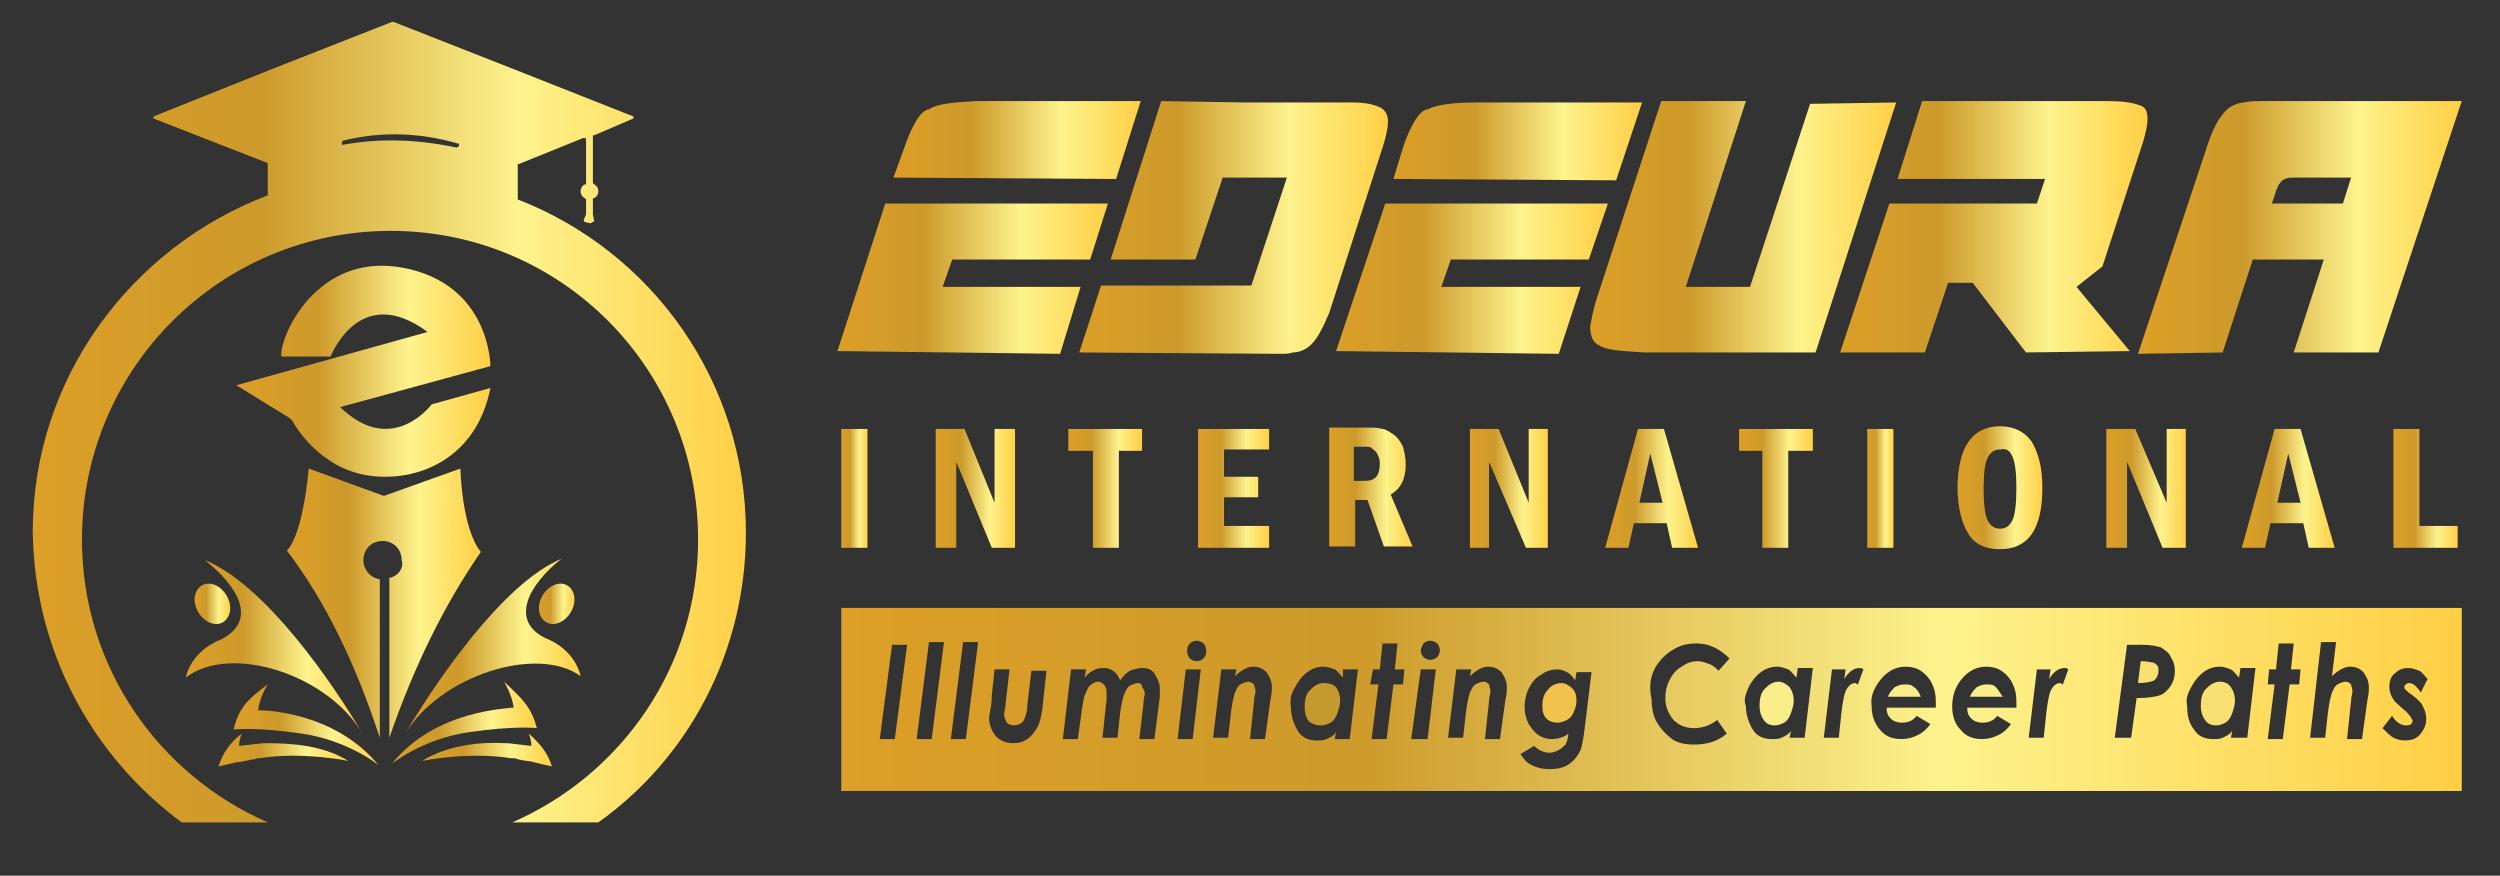 <?xml version="1.0" encoding="utf-8"?>
<!-- Generator: Adobe Illustrator 27.1.1, SVG Export Plug-In . SVG Version: 6.00 Build 0)  -->
<svg version="1.1" id="Layer_1" xmlns="http://www.w3.org/2000/svg" xmlns:xlink="http://www.w3.org/1999/xlink" x="0px" y="0px"
	 viewBox="0 0 183 64.1" style="enable-background:new 0 0 183 64.1;" xml:space="preserve">
<rect x="0" y="0" width="183" height="64.1" fill="#333333" stroke="none"/>
<style type="text/css">
	.st0{fill:url(#SVGID_1_);}
	.st1{fill:url(#SVGID_00000092426137385933785340000011330417619351653032_);}
	.st2{fill:url(#SVGID_00000134959347512020559330000013773700823695650952_);}
	.st3{fill:url(#SVGID_00000017478553127798987080000007280210970981808802_);}
	.st4{fill:url(#SVGID_00000136394108933747733830000011247088829101352090_);}
	.st5{fill:url(#SVGID_00000176034160202958159870000015575401045898970274_);}
	.st6{fill:url(#SVGID_00000065056275049984226590000014841609512769778076_);}
	.st7{fill:url(#SVGID_00000129888134545689027900000015625114030682454408_);}
	.st8{fill:url(#SVGID_00000157267149283771262820000008235019864139847600_);}
	.st9{fill:url(#SVGID_00000096061746914545924640000013944405926027064728_);}
	.st10{fill:url(#SVGID_00000128478236497944038410000014541910936569822863_);}
	.st11{fill:url(#SVGID_00000023991133333145056150000006405521281642378140_);}
	.st12{fill:url(#SVGID_00000031929637516684499250000015181115027619926428_);}
	.st13{fill:url(#SVGID_00000055701588881206155310000001336110274851594645_);}
	.st14{fill:url(#SVGID_00000062870895842423883780000010559296833730634406_);}
	.st15{fill:url(#SVGID_00000030469867710111049580000004241326189743950467_);}
	.st16{fill:url(#SVGID_00000015345515019924193220000013519464938470067354_);}
	.st17{fill:url(#SVGID_00000054977463543608248210000016850781524128233893_);}
	.st18{fill:url(#SVGID_00000062186809167393696950000013003382331956860835_);}
	.st19{fill:url(#SVGID_00000099620792549811567620000001484513958529788351_);}
	.st20{fill:url(#SVGID_00000007410757517909884190000012076622570712759697_);}
	.st21{fill:url(#SVGID_00000130637186549614100730000014187103895821888952_);}
	.st22{fill:url(#SVGID_00000042014695178746290250000014228445859399844226_);}
	.st23{fill:url(#SVGID_00000010276733567494959960000006809220072303732386_);}
	.st24{fill:url(#SVGID_00000098222174019004719130000007249266272266083259_);}
	.st25{fill:url(#SVGID_00000113346501087946539940000016250965192849272479_);}
	.st26{fill:url(#SVGID_00000002383277096785899030000009747079000536889525_);}
	.st27{fill:url(#SVGID_00000095305352515505054770000005100480828906482832_);}
	.st28{fill:url(#SVGID_00000065778570476379483770000014633163337922261930_);}
	.st29{fill:url(#SVGID_00000076585527345358318530000007189254727279636406_);}
	.st30{fill:url(#SVGID_00000171713672422742596990000008202682854336787115_);}
	.st31{fill:url(#SVGID_00000087398061726906535690000014487024004673124516_);}
	.st32{fill:#F9E073;}
	.st33{fill:#C4992D;}
	.st34{fill:#F2C34C;}
	.st35{fill:url(#SVGID_00000156570716676520121250000010636504182070579893_);}
	.st36{fill:#F9EE8A;}
</style>
<g>
	<g>
		<linearGradient id="SVGID_1_" gradientUnits="userSpaceOnUse" x1="2.404" y1="30.89" x2="54.604" y2="30.89">
			<stop  offset="0" style="stop-color:#FDE25E"/>
			<stop  offset="0" style="stop-color:#DC9F27"/>
			<stop  offset="0.32" style="stop-color:#CD9A2B"/>
			<stop  offset="0.68" style="stop-color:#FDF38D"/>
			<stop  offset="1" style="stop-color:#FFCF45"/>
		</linearGradient>
		<path class="st0" d="M13.3,60.2h6.3C11.6,56.7,6,48.8,6,39.5C6,27,16.1,16.9,28.6,16.9S51.1,27,51.1,39.5
			c0,9.3-5.6,17.2-13.6,20.7h6.3c6.6-4.7,10.8-12.5,10.8-21.2c0-11.1-6.9-20.6-16.7-24.4v-2.5c0-0.1,0-0.1,0.1-0.1l4.7-1.9
			c0.1,0,0.2,0,0.2,0.1v3.2c0,0.1,0,0.1-0.1,0.1c-0.2,0.1-0.3,0.3-0.3,0.5s0.1,0.4,0.3,0.5l0.1,0.1v1c0,0,0,0,0,0.1
			c-0.2,0.5-0.3,0.5,0.1,0.6c0.1,0,0.2,0.1,0.3,0l0.2-0.1l-0.1-0.5c0,0,0,0,0-0.1v-1c0-0.1,0-0.1,0.1-0.1c0.2-0.1,0.3-0.3,0.3-0.5
			s-0.1-0.4-0.3-0.5l-0.1-0.1V10c0-0.1,0-0.1,0.1-0.1l2.8-1.2c0.1,0,0.1-0.2,0-0.2l-8.6-3.4l-8.9-3.5h-0.1l-8.9,3.5l-8.5,3.4
			c-0.1,0-0.1,0.2,0,0.2l8.2,3.2c0.1,0,0.1,0.1,0.1,0.1v2.3C9.6,18.1,2.4,27.7,2.4,38.9C2.5,47.7,6.8,55.4,13.3,60.2z M25.1,10.3
			c2.8-0.7,5.6-0.6,8.4,0.2c0.2,0,0.1,0.3-0.1,0.3c-2.8-0.6-5.6-0.7-8.3-0.2C25,10.6,25,10.4,25.1,10.3z"/>
		
			<linearGradient id="SVGID_00000115473003199151045720000007728755481487390876_" gradientUnits="userSpaceOnUse" x1="28.704" y1="52.89" x2="39.304" y2="52.89">
			<stop  offset="0" style="stop-color:#FDE25E"/>
			<stop  offset="0" style="stop-color:#DC9F27"/>
			<stop  offset="0.32" style="stop-color:#CD9A2B"/>
			<stop  offset="0.68" style="stop-color:#FDF38D"/>
			<stop  offset="1" style="stop-color:#FFCF45"/>
		</linearGradient>
		<path style="fill:url(#SVGID_00000115473003199151045720000007728755481487390876_);" d="M28.7,55.9c0,0,2.2-1.8,5.6-2.3
			s5-0.3,5-0.3c-0.4-1.5-1-2.1-2.4-3.4c0,0,0.6,1,0.7,1.9h-0.2C37.3,51.9,31.9,51.9,28.7,55.9z"/>
		
			<linearGradient id="SVGID_00000116944372283468088410000011839170959267111296_" gradientUnits="userSpaceOnUse" x1="17.104" y1="53.04" x2="27.704" y2="53.04">
			<stop  offset="0" style="stop-color:#FDE25E"/>
			<stop  offset="0" style="stop-color:#DC9F27"/>
			<stop  offset="0.32" style="stop-color:#CD9A2B"/>
			<stop  offset="0.68" style="stop-color:#FDF38D"/>
			<stop  offset="1" style="stop-color:#FFCF45"/>
		</linearGradient>
		<path style="fill:url(#SVGID_00000116944372283468088410000011839170959267111296_);" d="M17.1,53.4c0,0,1.6-0.2,5,0.3
			s5.6,2.3,5.6,2.3c-3.3-4-8.6-4-8.6-4h-0.2c0.1-1,0.7-1.9,0.7-1.9C18.1,51.2,17.5,51.8,17.1,53.4z"/>
		
			<linearGradient id="SVGID_00000103262068456218644910000010486980220294600624_" gradientUnits="userSpaceOnUse" x1="30.904" y1="54.89" x2="40.404" y2="54.89">
			<stop  offset="0" style="stop-color:#FDE25E"/>
			<stop  offset="0" style="stop-color:#DC9F27"/>
			<stop  offset="0.32" style="stop-color:#CD9A2B"/>
			<stop  offset="0.68" style="stop-color:#FDF38D"/>
			<stop  offset="1" style="stop-color:#FFCF45"/>
		</linearGradient>
		<path style="fill:url(#SVGID_00000103262068456218644910000010486980220294600624_);" d="M37.4,55.5c0.1,0,0.1,0,0.2,0
			c0,0,0.1,0,0.4,0.1c0.4,0.1,0.8,0.1,1.1,0.2c0.4,0.1,0.8,0.2,1.3,0.3c-0.3-1-0.9-1.7-1.7-2.4c0.1,0.2,0.2,0.6,0.2,0.9
			c-1-0.1-1.5-0.2-1.9-0.2c-1.7-0.1-4.2,0.1-6.1,1.3C30.9,55.7,34.2,55,37.4,55.5z"/>
		
			<linearGradient id="SVGID_00000057836843746534823030000000569142821815077264_" gradientUnits="userSpaceOnUse" x1="16.004" y1="54.89" x2="25.504" y2="54.89">
			<stop  offset="0" style="stop-color:#FDE25E"/>
			<stop  offset="0" style="stop-color:#DC9F27"/>
			<stop  offset="0.32" style="stop-color:#CD9A2B"/>
			<stop  offset="0.68" style="stop-color:#FDF38D"/>
			<stop  offset="1" style="stop-color:#FFCF45"/>
		</linearGradient>
		<path style="fill:url(#SVGID_00000057836843746534823030000000569142821815077264_);" d="M18.4,55.6c0.3,0,0.4-0.1,0.4-0.1l0,0
			c0.1,0,0.1,0,0.2,0c3.1-0.5,6.5,0.2,6.5,0.2c-1.9-1.2-4.4-1.3-6.1-1.3c-0.3,0-0.9,0.1-1.9,0.2c0-0.3,0.1-0.7,0.2-0.9
			c-0.8,0.6-1.4,1.4-1.7,2.4c0.4-0.1,0.9-0.2,1.3-0.3C17.6,55.8,17.9,55.7,18.4,55.6z"/>
		
			<linearGradient id="SVGID_00000067197133129339339240000009521084949603063197_" gradientUnits="userSpaceOnUse" x1="39.453" y1="44.19" x2="42.056" y2="44.19">
			<stop  offset="0" style="stop-color:#FDE25E"/>
			<stop  offset="0" style="stop-color:#DC9F27"/>
			<stop  offset="0.32" style="stop-color:#CD9A2B"/>
			<stop  offset="0.68" style="stop-color:#FDF38D"/>
			<stop  offset="1" style="stop-color:#FFCF45"/>
		</linearGradient>
		<path style="fill:url(#SVGID_00000067197133129339339240000009521084949603063197_);" d="M39.5,44.9c0.2,0.7,0.9,1,1.6,0.6
			c0.7-0.4,1.1-1.3,0.9-2c-0.2-0.7-0.9-1-1.6-0.6C39.7,43.3,39.3,44.2,39.5,44.9z"/>
		
			<linearGradient id="SVGID_00000029730595959895160150000011848486013022610328_" gradientUnits="userSpaceOnUse" x1="29.604" y1="47.34" x2="42.504" y2="47.34">
			<stop  offset="0" style="stop-color:#FDE25E"/>
			<stop  offset="0" style="stop-color:#DC9F27"/>
			<stop  offset="0.32" style="stop-color:#CD9A2B"/>
			<stop  offset="0.68" style="stop-color:#FDF38D"/>
			<stop  offset="1" style="stop-color:#FFCF45"/>
		</linearGradient>
		<path style="fill:url(#SVGID_00000029730595959895160150000011848486013022610328_);" d="M29.6,53.8c2.6-4.4,9.8-6.6,12.9-4.3
			c0,0-0.3-1.9-2.6-2.8c-2.6-1.3-1.2-3.9,1.2-5.8C36.8,42.7,31.9,49.9,29.6,53.8z"/>
		
			<linearGradient id="SVGID_00000048474216032970540920000001257811648565652656_" gradientUnits="userSpaceOnUse" x1="13.604" y1="47.39" x2="26.604" y2="47.39">
			<stop  offset="0" style="stop-color:#FDE25E"/>
			<stop  offset="0" style="stop-color:#DC9F27"/>
			<stop  offset="0.32" style="stop-color:#CD9A2B"/>
			<stop  offset="0.68" style="stop-color:#FDF38D"/>
			<stop  offset="1" style="stop-color:#FFCF45"/>
		</linearGradient>
		<path style="fill:url(#SVGID_00000048474216032970540920000001257811648565652656_);" d="M26.6,53.8c-2.3-3.9-7.2-11-11.6-12.8
			c2.4,1.9,3.9,4.4,1.2,5.8c-2.3,0.9-2.6,2.8-2.6,2.8C16.8,47.1,24,49.3,26.6,53.8z"/>
		
			<linearGradient id="SVGID_00000001662340265401629370000016627737677129381016_" gradientUnits="userSpaceOnUse" x1="14.253" y1="44.19" x2="16.856" y2="44.19">
			<stop  offset="0" style="stop-color:#FDE25E"/>
			<stop  offset="0" style="stop-color:#DC9F27"/>
			<stop  offset="0.32" style="stop-color:#CD9A2B"/>
			<stop  offset="0.68" style="stop-color:#FDF38D"/>
			<stop  offset="1" style="stop-color:#FFCF45"/>
		</linearGradient>
		<path style="fill:url(#SVGID_00000001662340265401629370000016627737677129381016_);" d="M16.8,44.9c0.2-0.7-0.2-1.6-0.9-2
			s-1.4-0.1-1.6,0.6c-0.2,0.7,0.2,1.6,0.9,2C15.9,45.9,16.6,45.6,16.8,44.9z"/>
		
			<linearGradient id="SVGID_00000078044784328925017210000009961653689140500153_" gradientUnits="userSpaceOnUse" x1="17.304" y1="27.165" x2="35.904" y2="27.165">
			<stop  offset="0" style="stop-color:#FDE25E"/>
			<stop  offset="0" style="stop-color:#DC9F27"/>
			<stop  offset="0.32" style="stop-color:#CD9A2B"/>
			<stop  offset="0.68" style="stop-color:#FDF38D"/>
			<stop  offset="1" style="stop-color:#FFCF45"/>
		</linearGradient>
		<path style="fill:url(#SVGID_00000078044784328925017210000009961653689140500153_);" d="M21.2,30.6l0.2,0.2c0,0,1.6,3.1,5,3.9
			c3.5,0.8,8.4-0.7,9.5-6.3l-4.3,1.2c0,0-2.9,3.9-6.7,0.2l11-3c0,0,0-6-6.4-7.2s-9.1,5.2-8.9,6.5h3.6c0,0,2.1-5.5,7.1-1.8l-14,3.9
			L21.2,30.6z"/>
		
			<linearGradient id="SVGID_00000115490392229427872700000015745088495305051069_" gradientUnits="userSpaceOnUse" x1="21.004" y1="44.14" x2="35.204" y2="44.14">
			<stop  offset="0" style="stop-color:#FDE25E"/>
			<stop  offset="0" style="stop-color:#DC9F27"/>
			<stop  offset="0.32" style="stop-color:#CD9A2B"/>
			<stop  offset="0.68" style="stop-color:#FDF38D"/>
			<stop  offset="1" style="stop-color:#FFCF45"/>
		</linearGradient>
		<path style="fill:url(#SVGID_00000115490392229427872700000015745088495305051069_);" d="M28.5,42.3V54c1.8-5.2,4-9.7,6.7-13.6
			c-1.4-1.7-1.5-6.1-1.5-6.1l-5.6,2l-5.5-2c-0.5,5.2-1.6,6-1.6,6c2.9,3.8,5.1,8.5,6.8,13.7V42.4c-0.7-0.1-1.2-0.7-1.2-1.4
			c0-0.8,0.6-1.4,1.4-1.4s1.4,0.6,1.4,1.4C29.6,41.6,29.1,42.2,28.5,42.3z"/>
	</g>
	<g>
		
			<linearGradient id="SVGID_00000136402464618857429550000014342972946395946402_" gradientUnits="userSpaceOnUse" x1="65.404" y1="10.24" x2="83.504" y2="10.24">
			<stop  offset="0" style="stop-color:#FDE25E"/>
			<stop  offset="0" style="stop-color:#DC9F27"/>
			<stop  offset="0.32" style="stop-color:#CD9A2B"/>
			<stop  offset="0.68" style="stop-color:#FDF38D"/>
			<stop  offset="1" style="stop-color:#FFCF45"/>
		</linearGradient>
		<path style="fill:url(#SVGID_00000136402464618857429550000014342972946395946402_);" d="M83.5,7.4H71.4C69.7,7.5,68.6,7.6,68,8
			c-0.1,0-0.4,0.1-0.7,0.5c-0.3,0.4-0.7,1.1-1.1,2.3L65.4,13l16.3,0.1L83.5,7.4z"/>
		
			<linearGradient id="SVGID_00000173134767185747388620000013249002181792066953_" gradientUnits="userSpaceOnUse" x1="61.304" y1="20.39" x2="81.104" y2="20.39">
			<stop  offset="0" style="stop-color:#FDE25E"/>
			<stop  offset="0" style="stop-color:#DC9F27"/>
			<stop  offset="0.32" style="stop-color:#CD9A2B"/>
			<stop  offset="0.68" style="stop-color:#FDF38D"/>
			<stop  offset="1" style="stop-color:#FFCF45"/>
		</linearGradient>
		<polygon style="fill:url(#SVGID_00000173134767185747388620000013249002181792066953_);" points="79.1,21 69,21 69.7,19 79.8,19 
			81.1,14.9 64.8,14.9 61.3,25.7 77.6,25.9 		"/>
		
			<linearGradient id="SVGID_00000147206732728354589610000005146488911441248136_" gradientUnits="userSpaceOnUse" x1="79.004" y1="16.64" x2="101.604" y2="16.64">
			<stop  offset="0" style="stop-color:#FDE25E"/>
			<stop  offset="0" style="stop-color:#DC9F27"/>
			<stop  offset="0.32" style="stop-color:#CD9A2B"/>
			<stop  offset="0.68" style="stop-color:#FDF38D"/>
			<stop  offset="1" style="stop-color:#FFCF45"/>
		</linearGradient>
		<path style="fill:url(#SVGID_00000147206732728354589610000005146488911441248136_);" d="M87.5,19l2-6h4.7l-2.6,7.9h-11L79,25.8
			l14.6,0.1c0.5,0,0.8,0,1-0.1c0.5,0,1-0.2,1.4-0.6s0.8-1.1,1.3-2.3l4-12.4c0.2-0.7,0.3-1.2,0.3-1.6c0-0.5-0.2-0.8-0.5-1
			c-0.4-0.2-1-0.4-2.1-0.4h-7.9L85,7.4L81.3,19H87.5L87.5,19z"/>
		
			<linearGradient id="SVGID_00000023963321818754337110000008827593460371242426_" gradientUnits="userSpaceOnUse" x1="102.004" y1="10.34" x2="120.204" y2="10.34">
			<stop  offset="0" style="stop-color:#FDE25E"/>
			<stop  offset="0" style="stop-color:#DC9F27"/>
			<stop  offset="0.32" style="stop-color:#CD9A2B"/>
			<stop  offset="0.68" style="stop-color:#FDF38D"/>
			<stop  offset="1" style="stop-color:#FFCF45"/>
		</linearGradient>
		<path style="fill:url(#SVGID_00000023963321818754337110000008827593460371242426_);" d="M104.5,8c-0.1,0-0.4,0.1-0.7,0.5
			c-0.3,0.4-0.7,1.1-1.1,2.3l-0.7,2.3l16.3,0.1l1.9-5.7h-12.1C106.2,7.5,105.1,7.7,104.5,8z"/>
		
			<linearGradient id="SVGID_00000161607278266112770480000004238548279082829983_" gradientUnits="userSpaceOnUse" x1="97.804" y1="20.39" x2="117.704" y2="20.39">
			<stop  offset="0" style="stop-color:#FDE25E"/>
			<stop  offset="0" style="stop-color:#DC9F27"/>
			<stop  offset="0.32" style="stop-color:#CD9A2B"/>
			<stop  offset="0.68" style="stop-color:#FDF38D"/>
			<stop  offset="1" style="stop-color:#FFCF45"/>
		</linearGradient>
		<polygon style="fill:url(#SVGID_00000161607278266112770480000004238548279082829983_);" points="116.3,19 117.7,14.9 101.4,14.9 
			97.8,25.7 114.1,25.9 115.7,21 105.5,21 106.2,19 		"/>
		
			<linearGradient id="SVGID_00000056418482469755812500000004594301243106469537_" gradientUnits="userSpaceOnUse" x1="116.404" y1="16.59" x2="138.804" y2="16.59">
			<stop  offset="0" style="stop-color:#FDE25E"/>
			<stop  offset="0" style="stop-color:#DC9F27"/>
			<stop  offset="0.32" style="stop-color:#CD9A2B"/>
			<stop  offset="0.68" style="stop-color:#FDF38D"/>
			<stop  offset="1" style="stop-color:#FFCF45"/>
		</linearGradient>
		<path style="fill:url(#SVGID_00000056418482469755812500000004594301243106469537_);" d="M138.8,7.5l-6.3,0.1L128.1,21h-4.7
			l4.4-13.6h-6.2l-4.7,14.4c-0.3,0.9-0.4,1.6-0.5,2.1c0,0.7,0.2,1.2,0.7,1.4c0.4,0.3,1.5,0.4,3.3,0.5h12.5L138.8,7.5z"/>
		
			<linearGradient id="SVGID_00000093859830268010895670000011745365081954954942_" gradientUnits="userSpaceOnUse" x1="134.704" y1="16.59" x2="157.204" y2="16.59">
			<stop  offset="0" style="stop-color:#FDE25E"/>
			<stop  offset="0" style="stop-color:#DC9F27"/>
			<stop  offset="0.32" style="stop-color:#CD9A2B"/>
			<stop  offset="0.68" style="stop-color:#FDF38D"/>
			<stop  offset="1" style="stop-color:#FFCF45"/>
		</linearGradient>
		<path style="fill:url(#SVGID_00000093859830268010895670000011745365081954954942_);" d="M138.9,13.1h10.8l-0.6,1.8h-10.8
			l-3.6,10.9h6.2l1.7-5.1h1.8l3.9,5.1l7.6-0.1L152,21l1.9-1.5l3-9.2c0.2-0.7,0.3-1.2,0.3-1.6c0-0.6-0.2-0.9-0.6-1
			c-0.5-0.2-1.3-0.3-2.3-0.3h-13.6L138.9,13.1z"/>
		
			<linearGradient id="SVGID_00000045593502074374844880000012745952245202961337_" gradientUnits="userSpaceOnUse" x1="156.504" y1="16.64" x2="180.204" y2="16.64">
			<stop  offset="0" style="stop-color:#FDE25E"/>
			<stop  offset="0" style="stop-color:#DC9F27"/>
			<stop  offset="0.32" style="stop-color:#CD9A2B"/>
			<stop  offset="0.68" style="stop-color:#FDF38D"/>
			<stop  offset="1" style="stop-color:#FFCF45"/>
		</linearGradient>
		<path style="fill:url(#SVGID_00000045593502074374844880000012745952245202961337_);" d="M162.7,25.8l2.2-6.8h5.2l-2.2,6.8h6.2
			l6.1-18.4h-14.6c-0.5,0-0.9,0-1.4,0.1c-0.7,0.1-1.2,0.4-1.6,1c-0.4,0.5-0.8,1.4-1.2,2.7l-4.9,14.7L162.7,25.8z M166.9,13.4
			c0.1-0.2,0.4-0.4,0.9-0.4h4.3l-0.6,1.9h-5.2C166.6,14,166.7,13.6,166.9,13.4z"/>
		
			<linearGradient id="SVGID_00000046325388144931500340000009381533525159640479_" gradientUnits="userSpaceOnUse" x1="61.604" y1="35.74" x2="63.504" y2="35.74">
			<stop  offset="0" style="stop-color:#FDE25E"/>
			<stop  offset="0" style="stop-color:#DC9F27"/>
			<stop  offset="0.32" style="stop-color:#CD9A2B"/>
			<stop  offset="0.68" style="stop-color:#FDF38D"/>
			<stop  offset="1" style="stop-color:#FFCF45"/>
		</linearGradient>
		
			<rect x="61.6" y="31.4" style="fill:url(#SVGID_00000046325388144931500340000009381533525159640479_);" width="1.9" height="8.7"/>
		
			<linearGradient id="SVGID_00000147208898613474725090000002151311883471628469_" gradientUnits="userSpaceOnUse" x1="68.504" y1="35.74" x2="74.304" y2="35.74">
			<stop  offset="0" style="stop-color:#FDE25E"/>
			<stop  offset="0" style="stop-color:#DC9F27"/>
			<stop  offset="0.32" style="stop-color:#CD9A2B"/>
			<stop  offset="0.68" style="stop-color:#FDF38D"/>
			<stop  offset="1" style="stop-color:#FFCF45"/>
		</linearGradient>
		<polygon style="fill:url(#SVGID_00000147208898613474725090000002151311883471628469_);" points="70.6,31.4 68.5,31.4 68.5,40.1 
			70,40.1 70,33.8 72.6,40.1 74.3,40.1 74.3,31.4 72.8,31.4 72.8,36.8 		"/>
		
			<linearGradient id="SVGID_00000180329062046705228520000002191999330550927806_" gradientUnits="userSpaceOnUse" x1="78.204" y1="35.74" x2="83.604" y2="35.74">
			<stop  offset="0" style="stop-color:#FDE25E"/>
			<stop  offset="0" style="stop-color:#DC9F27"/>
			<stop  offset="0.32" style="stop-color:#CD9A2B"/>
			<stop  offset="0.68" style="stop-color:#FDF38D"/>
			<stop  offset="1" style="stop-color:#FFCF45"/>
		</linearGradient>
		<polygon style="fill:url(#SVGID_00000180329062046705228520000002191999330550927806_);" points="81.9,40.1 81.9,33 83.6,33 
			83.6,31.4 78.2,31.4 78.2,33 80,33 80,40.1 		"/>
		
			<linearGradient id="SVGID_00000163033583472624690920000018400476770142839480_" gradientUnits="userSpaceOnUse" x1="87.704" y1="35.74" x2="92.904" y2="35.74">
			<stop  offset="0" style="stop-color:#FDE25E"/>
			<stop  offset="0" style="stop-color:#DC9F27"/>
			<stop  offset="0.32" style="stop-color:#CD9A2B"/>
			<stop  offset="0.68" style="stop-color:#FDF38D"/>
			<stop  offset="1" style="stop-color:#FFCF45"/>
		</linearGradient>
		<polygon style="fill:url(#SVGID_00000163033583472624690920000018400476770142839480_);" points="92.9,32.9 92.9,31.4 87.7,31.4 
			87.7,40.1 92.9,40.1 92.9,38.5 89.6,38.5 89.6,36.4 92.1,36.4 92.1,34.9 89.6,34.9 89.6,32.9 		"/>
		
			<linearGradient id="SVGID_00000176752995979738111590000018329675865139395752_" gradientUnits="userSpaceOnUse" x1="97.304" y1="35.64" x2="103.404" y2="35.64">
			<stop  offset="0" style="stop-color:#FDE25E"/>
			<stop  offset="0" style="stop-color:#DC9F27"/>
			<stop  offset="0.32" style="stop-color:#CD9A2B"/>
			<stop  offset="0.68" style="stop-color:#FDF38D"/>
			<stop  offset="1" style="stop-color:#FFCF45"/>
		</linearGradient>
		<path style="fill:url(#SVGID_00000176752995979738111590000018329675865139395752_);" d="M102.9,34c0-0.5-0.1-0.9-0.2-1.3
			c-0.2-0.4-0.4-0.7-0.7-0.9c-0.3-0.2-0.6-0.4-0.8-0.4c-0.3-0.1-0.7-0.1-1.2-0.1h-2.7V40h1.9v-3.4h0.9l1.2,3.4h2.1l-1.6-3.8
			C102.5,35.8,102.9,35.1,102.9,34z M99.9,35.2h-0.8v-2.5h0.7c0.3,0,0.5,0,0.6,0.1s0.3,0.2,0.4,0.4s0.2,0.4,0.2,0.7
			C101,34.8,100.7,35.2,99.9,35.2z"/>
		
			<linearGradient id="SVGID_00000034794173670536516860000004596882493767159228_" gradientUnits="userSpaceOnUse" x1="107.604" y1="35.74" x2="113.304" y2="35.74">
			<stop  offset="0" style="stop-color:#FDE25E"/>
			<stop  offset="0" style="stop-color:#DC9F27"/>
			<stop  offset="0.32" style="stop-color:#CD9A2B"/>
			<stop  offset="0.68" style="stop-color:#FDF38D"/>
			<stop  offset="1" style="stop-color:#FFCF45"/>
		</linearGradient>
		<polygon style="fill:url(#SVGID_00000034794173670536516860000004596882493767159228_);" points="109.7,31.4 107.6,31.4 
			107.6,40.1 109,40.1 109,33.8 111.7,40.1 113.3,40.1 113.3,31.4 111.9,31.4 111.9,36.8 		"/>
		
			<linearGradient id="SVGID_00000100373592288128722620000007644774520286658960_" gradientUnits="userSpaceOnUse" x1="117.504" y1="35.74" x2="124.304" y2="35.74">
			<stop  offset="0" style="stop-color:#FDE25E"/>
			<stop  offset="0" style="stop-color:#DC9F27"/>
			<stop  offset="0.32" style="stop-color:#CD9A2B"/>
			<stop  offset="0.68" style="stop-color:#FDF38D"/>
			<stop  offset="1" style="stop-color:#FFCF45"/>
		</linearGradient>
		<path style="fill:url(#SVGID_00000100373592288128722620000007644774520286658960_);" d="M117.5,40.1h1.7l0.4-1.8h2.4l0.4,1.8h1.9
			l-2.5-8.7h-1.9L117.5,40.1z M121.7,36.8H120l0.8-3.6L121.7,36.8z"/>
		
			<linearGradient id="SVGID_00000046307492694785918790000006943230246668210314_" gradientUnits="userSpaceOnUse" x1="127.304" y1="35.74" x2="132.704" y2="35.74">
			<stop  offset="0" style="stop-color:#FDE25E"/>
			<stop  offset="0" style="stop-color:#DC9F27"/>
			<stop  offset="0.32" style="stop-color:#CD9A2B"/>
			<stop  offset="0.68" style="stop-color:#FDF38D"/>
			<stop  offset="1" style="stop-color:#FFCF45"/>
		</linearGradient>
		<polygon style="fill:url(#SVGID_00000046307492694785918790000006943230246668210314_);" points="130.9,40.1 130.9,33 132.7,33 
			132.7,31.4 127.3,31.4 127.3,33 129,33 129,40.1 		"/>
		
			<linearGradient id="SVGID_00000097502519132693497010000017415982532452020913_" gradientUnits="userSpaceOnUse" x1="136.704" y1="35.74" x2="138.604" y2="35.74">
			<stop  offset="0" style="stop-color:#FDE25E"/>
			<stop  offset="0" style="stop-color:#DC9F27"/>
			<stop  offset="0.32" style="stop-color:#CD9A2B"/>
			<stop  offset="0.68" style="stop-color:#FDF38D"/>
			<stop  offset="1" style="stop-color:#FFCF45"/>
		</linearGradient>
		
			<rect x="136.7" y="31.4" style="fill:url(#SVGID_00000097502519132693497010000017415982532452020913_);" width="1.9" height="8.7"/>
		
			<linearGradient id="SVGID_00000103247845671607805950000011031989522842850967_" gradientUnits="userSpaceOnUse" x1="143.304" y1="35.69" x2="149.504" y2="35.69">
			<stop  offset="0" style="stop-color:#FDE25E"/>
			<stop  offset="0" style="stop-color:#DC9F27"/>
			<stop  offset="0.32" style="stop-color:#CD9A2B"/>
			<stop  offset="0.68" style="stop-color:#FDF38D"/>
			<stop  offset="1" style="stop-color:#FFCF45"/>
		</linearGradient>
		<path style="fill:url(#SVGID_00000103247845671607805950000011031989522842850967_);" d="M143.3,35.7c0,1.5,0.3,2.6,0.8,3.4
			s1.3,1.1,2.3,1.1c2.1,0,3.1-1.5,3.1-4.5c0-1.5-0.3-2.6-0.8-3.4c-0.5-0.7-1.3-1.1-2.3-1.1C144.4,31.2,143.3,32.7,143.3,35.7z
			 M147.3,33.4c0.2,0.4,0.3,1.2,0.3,2.3c0,1.2-0.1,2-0.3,2.4s-0.5,0.6-0.9,0.6s-0.7-0.2-0.9-0.6c-0.2-0.4-0.3-1.2-0.3-2.3
			c0-1.2,0.1-1.9,0.3-2.3c0.2-0.4,0.5-0.6,0.9-0.6C146.9,32.8,147.1,33,147.3,33.4z"/>
		
			<linearGradient id="SVGID_00000101807369236224757190000005886228521105728924_" gradientUnits="userSpaceOnUse" x1="154.204" y1="35.74" x2="160.004" y2="35.74">
			<stop  offset="0" style="stop-color:#FDE25E"/>
			<stop  offset="0" style="stop-color:#DC9F27"/>
			<stop  offset="0.32" style="stop-color:#CD9A2B"/>
			<stop  offset="0.68" style="stop-color:#FDF38D"/>
			<stop  offset="1" style="stop-color:#FFCF45"/>
		</linearGradient>
		<polygon style="fill:url(#SVGID_00000101807369236224757190000005886228521105728924_);" points="156.3,31.4 154.2,31.4 
			154.2,40.1 155.7,40.1 155.7,33.8 158.3,40.1 160,40.1 160,31.4 158.6,31.4 158.6,36.8 		"/>
		
			<linearGradient id="SVGID_00000175324987402944862420000010320779589129993096_" gradientUnits="userSpaceOnUse" x1="164.104" y1="35.74" x2="170.904" y2="35.74">
			<stop  offset="0" style="stop-color:#FDE25E"/>
			<stop  offset="0" style="stop-color:#DC9F27"/>
			<stop  offset="0.32" style="stop-color:#CD9A2B"/>
			<stop  offset="0.68" style="stop-color:#FDF38D"/>
			<stop  offset="1" style="stop-color:#FFCF45"/>
		</linearGradient>
		<path style="fill:url(#SVGID_00000175324987402944862420000010320779589129993096_);" d="M164.1,40.1h1.7l0.4-1.8h2.4l0.4,1.8h1.9
			l-2.5-8.7h-1.9L164.1,40.1z M168.4,36.8h-1.7l0.8-3.6L168.4,36.8z"/>
		
			<linearGradient id="SVGID_00000041998944635954192360000007275100641518797238_" gradientUnits="userSpaceOnUse" x1="175.204" y1="35.74" x2="179.904" y2="35.74">
			<stop  offset="0" style="stop-color:#FDE25E"/>
			<stop  offset="0" style="stop-color:#DC9F27"/>
			<stop  offset="0.32" style="stop-color:#CD9A2B"/>
			<stop  offset="0.68" style="stop-color:#FDF38D"/>
			<stop  offset="1" style="stop-color:#FFCF45"/>
		</linearGradient>
		<polygon style="fill:url(#SVGID_00000041998944635954192360000007275100641518797238_);" points="175.2,31.4 175.2,40.1 
			179.9,40.1 179.9,38.5 177.1,38.5 177.1,31.4 		"/>
		<path class="st32" d="M162.2,53.1c0.3,0,0.5-0.1,0.7-0.2s0.4-0.4,0.5-0.7s0.2-0.6,0.2-0.9c0-0.4-0.1-0.7-0.3-1s-0.5-0.4-0.8-0.4
			c-0.4,0-0.7,0.2-1,0.5s-0.4,0.7-0.4,1.3c0,0.4,0.1,0.7,0.3,1C161.6,53,161.9,53.1,162.2,53.1z"/>
		<path class="st33" d="M96.7,53.1c0.3,0,0.5-0.1,0.7-0.2s0.4-0.4,0.5-0.7s0.2-0.6,0.2-0.9c0-0.4-0.1-0.7-0.3-1
			c-0.2-0.2-0.5-0.3-0.9-0.3s-0.7,0.2-1,0.5s-0.4,0.7-0.4,1.3c0,0.4,0.1,0.7,0.3,1C96.1,53,96.3,53.1,96.7,53.1z"/>
		<path class="st34" d="M115.4,51.3c0-0.4-0.1-0.7-0.3-0.9c-0.2-0.2-0.5-0.4-0.8-0.4c-0.4,0-0.8,0.2-1,0.5c-0.3,0.3-0.4,0.7-0.4,1.2
			c0,0.4,0.1,0.7,0.3,0.9c0.2,0.2,0.5,0.3,0.8,0.3s0.5-0.1,0.7-0.2c0.2-0.1,0.4-0.3,0.5-0.6C115.3,51.9,115.4,51.6,115.4,51.3z"/>
		<path class="st32" d="M158,49.1c0-0.2,0-0.3-0.1-0.4s-0.2-0.2-0.3-0.2s-0.4-0.1-0.9-0.1l-0.2,1.6c0.6,0,1-0.1,1.2-0.2
			C157.9,49.6,158,49.4,158,49.1z"/>
		
			<linearGradient id="SVGID_00000170272607598188716190000003742364664461189787_" gradientUnits="userSpaceOnUse" x1="61.604" y1="51.19" x2="180.204" y2="51.19">
			<stop  offset="0" style="stop-color:#FDE25E"/>
			<stop  offset="0" style="stop-color:#DC9F27"/>
			<stop  offset="0.32" style="stop-color:#CD9A2B"/>
			<stop  offset="0.68" style="stop-color:#FDF38D"/>
			<stop  offset="1" style="stop-color:#FFCF45"/>
		</linearGradient>
		<path style="fill:url(#SVGID_00000170272607598188716190000003742364664461189787_);" d="M61.6,57.9h118.6V44.5H61.6V57.9z
			 M176.4,52.4c-0.1-0.1-0.2-0.3-0.5-0.5c-0.3-0.3-0.6-0.5-0.7-0.7c-0.2-0.3-0.3-0.6-0.3-0.9c0-0.4,0.1-0.8,0.4-1
			c0.3-0.3,0.6-0.4,1-0.4c0.3,0,0.5,0.1,0.8,0.2c0.2,0.1,0.4,0.4,0.6,0.6l-0.5,1c-0.1-0.2-0.3-0.4-0.4-0.5s-0.3-0.2-0.4-0.2
			c-0.1,0-0.2,0-0.3,0.1s-0.1,0.1-0.1,0.2s0,0.1,0.1,0.2c0.1,0.1,0.2,0.2,0.5,0.4c0.4,0.3,0.7,0.6,0.8,0.9c0.1,0.2,0.2,0.5,0.2,0.8
			c0,0.4-0.1,0.7-0.4,1.1s-0.7,0.5-1.2,0.5c-0.3,0-0.6-0.1-0.8-0.2c-0.2-0.1-0.5-0.4-0.8-0.7l0.7-0.9c0.3,0.5,0.7,0.7,1,0.7
			c0.1,0,0.3,0,0.4-0.1c0.1-0.1,0.1-0.2,0.1-0.3C176.5,52.6,176.5,52.5,176.4,52.4z M169.9,47h1.1l-0.3,2.5c0.4-0.4,0.9-0.7,1.3-0.7
			c0.4,0,0.7,0.1,1,0.4c0.2,0.3,0.4,0.6,0.4,1.1c0,0.2,0,0.5-0.1,0.9l-0.4,2.9h-1.1l0.3-2.8c0-0.3,0.1-0.5,0.1-0.7s-0.1-0.4-0.1-0.5
			c-0.1-0.1-0.2-0.2-0.4-0.2s-0.4,0.1-0.6,0.2c-0.2,0.1-0.3,0.4-0.4,0.6c-0.1,0.3-0.2,0.7-0.3,1.5l-0.2,1.8h-1.1L169.9,47z
			 M166.1,49h0.5l0.2-1.9h1.1l-0.2,1.9h0.7l-0.1,1.1h-0.7l-0.5,4H166l0.5-4H166L166.1,49z M160.4,50.3c0.2-0.4,0.5-0.8,0.9-1.1
			s0.8-0.4,1.2-0.4c0.3,0,0.5,0.1,0.8,0.2c0.2,0.1,0.4,0.4,0.6,0.6l0.1-0.7h1.1l-0.6,5.1h-1.2l0.1-0.5c-0.2,0.3-0.5,0.4-0.7,0.5
			s-0.4,0.1-0.7,0.1c-0.6,0-1.1-0.2-1.4-0.7c-0.4-0.5-0.5-1.1-0.5-1.7C160,51.2,160.1,50.8,160.4,50.3z M155.7,47.2h1.1
			c0.7,0,1.1,0.1,1.4,0.2c0.3,0.2,0.6,0.4,0.7,0.7c0.2,0.3,0.3,0.6,0.3,1s-0.1,0.8-0.3,1.1s-0.5,0.6-0.8,0.7
			c-0.3,0.1-0.9,0.2-1.7,0.2L156,54h-1.2L155.7,47.2z M149.1,49h1l-0.1,0.7c0.3-0.5,0.7-0.8,1.1-0.8c0.1,0,0.2,0,0.3,0.1l-0.4,1.1
			c-0.1,0-0.1-0.1-0.2-0.1c-0.2,0-0.4,0.1-0.6,0.4c-0.2,0.3-0.3,0.9-0.4,1.7l-0.2,1.9h-1.1L149.1,49z M143.6,49.7
			c0.5-0.6,1.1-0.9,1.8-0.9c0.4,0,0.8,0.1,1.1,0.3s0.6,0.5,0.8,0.9s0.3,0.8,0.3,1.3c0,0.1,0,0.3,0,0.5H144c0,0.4,0.1,0.6,0.3,0.8
			s0.5,0.3,0.8,0.3c0.4,0,0.8-0.1,1.1-0.5l1,0.6c-0.2,0.3-0.5,0.6-0.9,0.8s-0.8,0.3-1.2,0.3c-0.7,0-1.2-0.2-1.6-0.7
			c-0.4-0.4-0.6-1-0.6-1.7C142.9,51,143.1,50.3,143.6,49.7z M137.7,49.7c0.5-0.6,1.1-0.9,1.8-0.9c0.4,0,0.8,0.1,1.1,0.3
			s0.6,0.5,0.8,0.9s0.3,0.8,0.3,1.3c0,0.1,0,0.3,0,0.5h-3.6c0,0.4,0.1,0.6,0.3,0.8s0.5,0.3,0.8,0.3c0.4,0,0.8-0.1,1.1-0.5l1,0.6
			c-0.2,0.3-0.5,0.6-0.9,0.8s-0.8,0.3-1.2,0.3c-0.7,0-1.2-0.2-1.6-0.7c-0.4-0.5-0.6-1-0.6-1.8C136.9,51,137.2,50.3,137.7,49.7z
			 M134.1,49h1l-0.1,0.7c0.3-0.5,0.7-0.8,1.1-0.8c0.1,0,0.2,0,0.3,0.1l-0.4,1.1c-0.1,0-0.1-0.1-0.2-0.1c-0.2,0-0.4,0.1-0.6,0.4
			c-0.2,0.3-0.3,0.9-0.4,1.7l-0.2,1.9h-1.1L134.1,49z M128,50.3c0.2-0.4,0.5-0.8,0.9-1.1s0.8-0.4,1.2-0.4c0.3,0,0.5,0.1,0.8,0.2
			c0.2,0.1,0.4,0.4,0.6,0.6l0.1-0.7h1.1l-0.6,5.1H131l0.1-0.5c-0.2,0.3-0.5,0.4-0.7,0.5s-0.4,0.1-0.7,0.1c-0.6,0-1.1-0.2-1.4-0.7
			s-0.5-1.1-0.5-1.7C127.6,51.2,127.8,50.8,128,50.3z M121.1,49c0.3-0.6,0.8-1.1,1.3-1.4c0.6-0.4,1.2-0.5,1.8-0.5
			c0.9,0,1.7,0.4,2.4,1.1l-0.8,0.9c-0.2-0.2-0.4-0.4-0.7-0.5c-0.3-0.1-0.5-0.2-0.8-0.2c-0.4,0-0.8,0.1-1.2,0.4
			c-0.4,0.2-0.7,0.6-0.9,1c-0.2,0.4-0.3,0.8-0.3,1.3c0,0.6,0.2,1.1,0.6,1.6c0.4,0.4,0.9,0.6,1.5,0.6s1.2-0.2,1.7-0.6l0.7,1
			c-0.7,0.6-1.5,0.8-2.4,0.8c-0.6,0-1.2-0.1-1.6-0.4s-0.8-0.7-1.1-1.2c-0.3-0.5-0.4-1.1-0.4-1.7C120.7,50.3,120.8,49.6,121.1,49z
			 M113.6,54.1c-0.4,0-0.7-0.1-1-0.3s-0.5-0.5-0.7-0.8c-0.2-0.4-0.3-0.8-0.3-1.2c0-0.5,0.1-1,0.3-1.4c0.2-0.4,0.5-0.8,0.9-1
			c0.4-0.3,0.8-0.4,1.2-0.4c0.3,0,0.5,0.1,0.7,0.2c0.2,0.1,0.4,0.3,0.6,0.6l0.1-0.6h1.1l-0.5,4.1c-0.1,0.8-0.2,1.3-0.3,1.6
			c-0.2,0.4-0.4,0.7-0.8,1s-0.9,0.4-1.5,0.4c-0.5,0-0.9-0.1-1.3-0.3s-0.6-0.5-0.8-0.8l1-0.6c0.3,0.3,0.7,0.5,1.1,0.5
			c0.3,0,0.5-0.1,0.7-0.2s0.4-0.3,0.5-0.4c0.1-0.2,0.2-0.5,0.2-0.8C114.6,53.9,114.1,54.1,113.6,54.1z M106.6,49h1.1l-0.1,0.5
			c0.4-0.4,0.9-0.7,1.3-0.7s0.7,0.1,1,0.4c0.2,0.3,0.4,0.6,0.4,1.1c0,0.2,0,0.5-0.1,0.9l-0.4,2.9h-1.1l0.3-2.8
			c0-0.3,0.1-0.5,0.1-0.7s-0.1-0.4-0.1-0.5c-0.1-0.1-0.2-0.2-0.4-0.2c-0.2,0-0.4,0.1-0.6,0.2c-0.2,0.1-0.3,0.4-0.4,0.6
			c-0.1,0.3-0.2,0.7-0.3,1.5l-0.2,1.8H106L106.6,49z M104.2,47.1c0.1-0.1,0.3-0.2,0.5-0.2s0.4,0.1,0.5,0.2c0.1,0.1,0.2,0.3,0.2,0.5
			s-0.1,0.4-0.2,0.5s-0.3,0.2-0.5,0.2s-0.4-0.1-0.5-0.2c-0.1-0.1-0.2-0.3-0.2-0.5C104,47.5,104.1,47.3,104.2,47.1z M104,49h1.1
			l-0.6,5.1h-1.2L104,49z M100.5,49h0.5l0.2-1.9h1.1l-0.2,1.9h0.7l-0.1,1.1H102l-0.5,4h-1.1l0.5-4h-0.6L100.5,49z M94.8,50.3
			c0.2-0.4,0.5-0.8,0.9-1.1s0.8-0.4,1.2-0.4c0.3,0,0.5,0.1,0.8,0.2c0.2,0.1,0.4,0.4,0.6,0.6V49h1.1l-0.6,5.1h-1.1l0.1-0.5
			c-0.2,0.3-0.5,0.4-0.7,0.5s-0.4,0.1-0.7,0.1c-0.6,0-1.1-0.2-1.4-0.7s-0.5-1.1-0.5-1.7C94.4,51.2,94.5,50.8,94.8,50.3z M89.4,49
			h1.1l-0.1,0.5c0.4-0.4,0.9-0.7,1.3-0.7s0.7,0.1,1,0.4c0.2,0.3,0.4,0.6,0.4,1.1c0,0.2,0,0.5-0.1,0.9l-0.4,2.9h-1.1l0.3-2.8
			c0-0.3,0.1-0.5,0.1-0.7s-0.1-0.4-0.1-0.5c-0.1-0.1-0.3-0.2-0.4-0.2c-0.2,0-0.4,0.1-0.6,0.2c-0.2,0.1-0.3,0.4-0.4,0.6
			c-0.1,0.3-0.2,0.7-0.3,1.5L89.9,54h-1.1L89.4,49z M87.1,47.1c0.1-0.1,0.3-0.2,0.5-0.2s0.4,0.1,0.5,0.2c0.1,0.1,0.2,0.3,0.2,0.6
			c0,0.2-0.1,0.4-0.2,0.5s-0.3,0.2-0.5,0.2s-0.4-0.1-0.5-0.2c-0.1-0.1-0.2-0.3-0.2-0.5C86.9,47.5,86.9,47.3,87.1,47.1z M86.8,49h1.1
			l-0.6,5.1h-1.1L86.8,49z M78.4,49h1.1l-0.1,0.6c0.4-0.5,0.9-0.7,1.3-0.7c0.2,0,0.4,0,0.6,0.1s0.3,0.2,0.4,0.3s0.2,0.3,0.3,0.5
			c0.2-0.3,0.4-0.5,0.7-0.7c0.3-0.1,0.6-0.2,0.9-0.2c0.4,0,0.7,0.1,0.9,0.4c0.2,0.3,0.4,0.7,0.4,1.1c0,0.2,0,0.4,0,0.6l-0.4,3.1
			h-1.1l0.3-2.6c0-0.4,0.1-0.6,0.1-0.7c0-0.2-0.1-0.4-0.2-0.5c0-0.2-0.1-0.3-0.3-0.3s-0.4,0.1-0.6,0.2c-0.2,0.1-0.3,0.4-0.4,0.6
			c-0.1,0.2-0.2,0.7-0.3,1.3L81.8,54h-1.1l0.3-2.8c0-0.2,0-0.4,0-0.6c0-0.2-0.1-0.4-0.2-0.5s-0.3-0.2-0.4-0.2
			c-0.2,0-0.4,0.1-0.5,0.2c-0.2,0.1-0.3,0.3-0.4,0.6c-0.2,0.3-0.2,0.7-0.3,1.2l-0.3,2.2h-1.1L78.4,49z M72.6,50.9l0.2-1.9h1.1
			l-0.3,2.6c0,0.3-0.1,0.5-0.1,0.7s0.1,0.4,0.2,0.6c0.1,0.1,0.3,0.2,0.5,0.2c0.3,0,0.5-0.1,0.7-0.3c0.1-0.2,0.3-0.6,0.3-1.2l0.3-2.5
			h1.1l-0.3,2.8c-0.1,0.6-0.2,1.1-0.4,1.4c-0.2,0.3-0.4,0.6-0.7,0.8c-0.3,0.2-0.6,0.3-1,0.3c-0.6,0-1-0.2-1.3-0.5
			c-0.3-0.4-0.5-0.8-0.5-1.4C72.5,51.9,72.6,51.5,72.6,50.9z M70.5,47h1.1l-0.9,7.1h-1.1L70.5,47z M68,47h1.1l-0.9,7.1h-1.1L68,47z
			 M65.3,47.2h1.1l-0.9,6.9h-1.1L65.3,47.2z"/>
		<path class="st36" d="M140.1,50.3c-0.2-0.2-0.4-0.2-0.7-0.2s-0.5,0.1-0.7,0.2c-0.2,0.2-0.4,0.4-0.5,0.7h2.4
			C140.5,50.7,140.3,50.4,140.1,50.3z"/>
		<path class="st36" d="M129.9,53.1c0.3,0,0.5-0.1,0.7-0.2s0.4-0.4,0.5-0.7s0.2-0.6,0.2-0.9c0-0.4-0.1-0.7-0.3-1
			c-0.2-0.2-0.5-0.4-0.8-0.4c-0.4,0-0.7,0.2-1,0.5s-0.4,0.7-0.4,1.3c0,0.4,0.1,0.7,0.3,1S129.6,53.1,129.9,53.1z"/>
		<path class="st36" d="M146.1,50.3c-0.2-0.2-0.4-0.2-0.7-0.2s-0.5,0.1-0.7,0.2c-0.2,0.2-0.4,0.4-0.5,0.7h2.4
			C146.4,50.7,146.2,50.4,146.1,50.3z"/>
	</g>
</g>
</svg>
